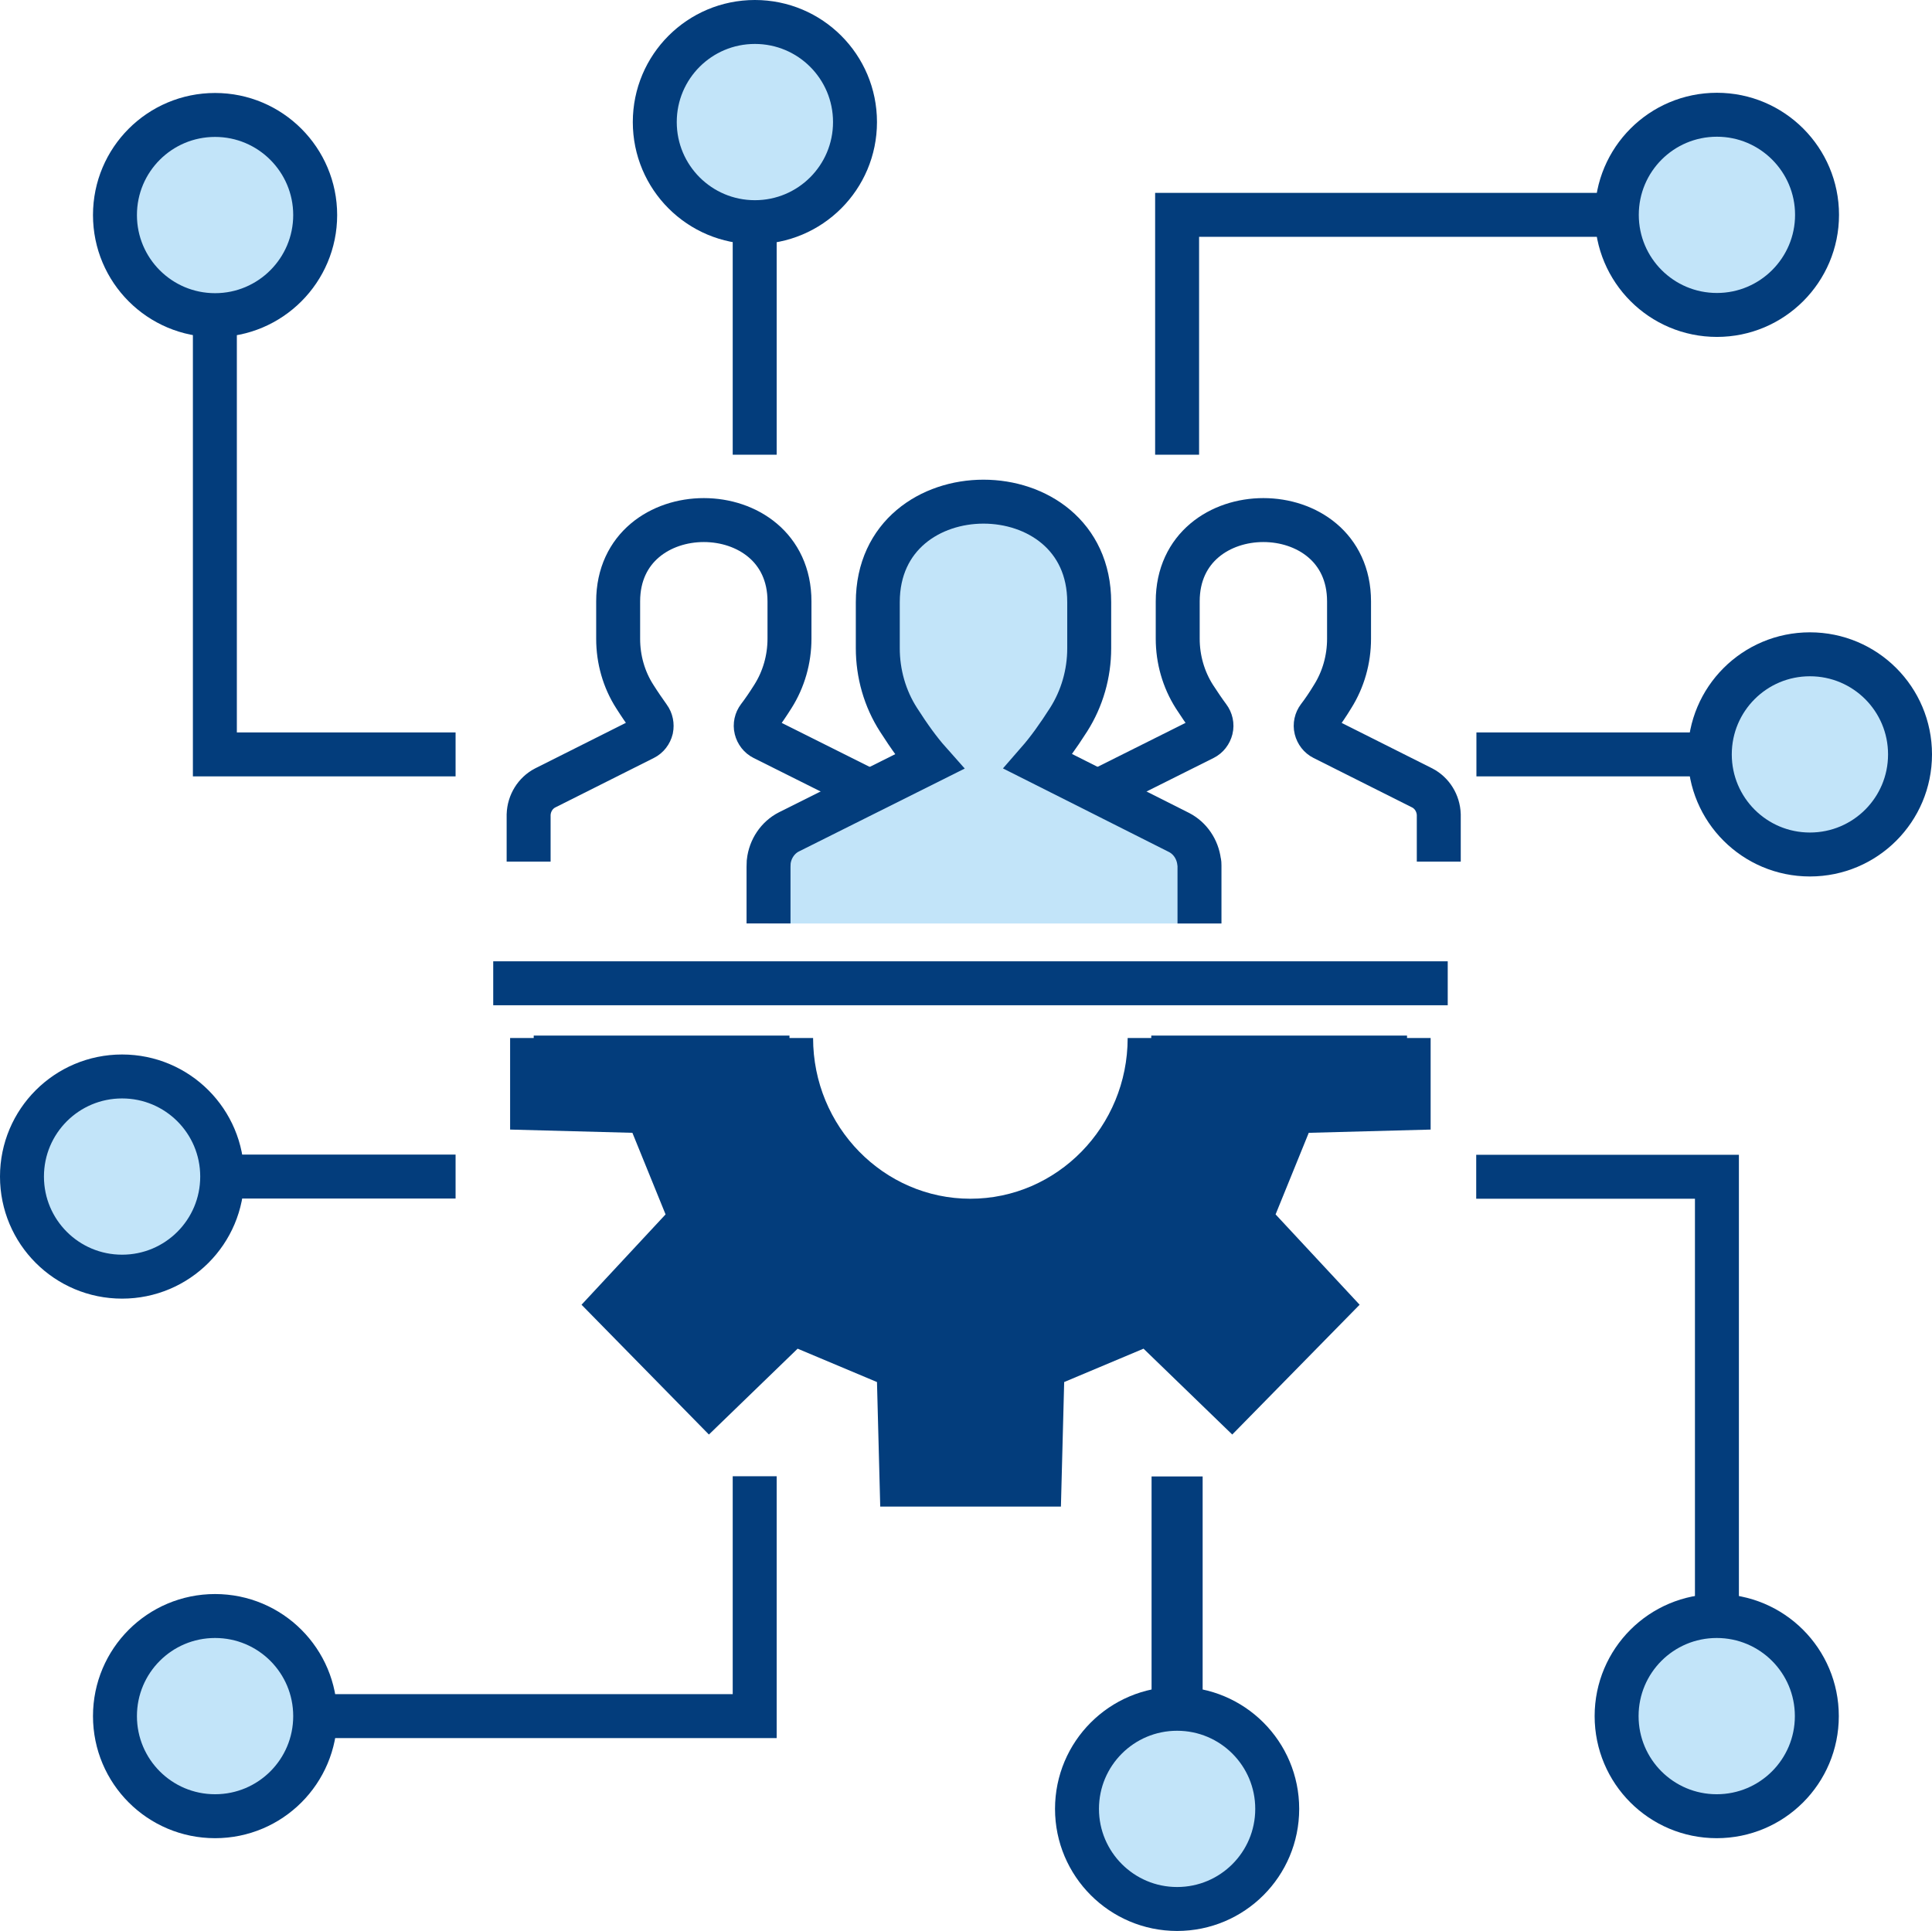 <?xml version="1.0" encoding="UTF-8"?><svg id="Layer_2" xmlns="http://www.w3.org/2000/svg" viewBox="0 0 94.95 94.91"><defs><style>.cls-1{fill:#c2e4f9;}.cls-2{stroke-linejoin:round;stroke-width:2.51px;}.cls-2,.cls-3{fill:none;stroke:#033d7c;}.cls-4{fill:#033d7c;}.cls-3{stroke-miterlimit:10;stroke-width:2.16px;}</style></defs><g id="front"><path class="cls-1" d="m54.02,38.94l-3-1.51c.48-.55.97-1.23,1.5-2.06.66-1.04,1.01-2.26,1.01-3.5v-2.27c0-6.59-10.39-6.59-10.39,0v2.26c0,1.25.35,2.48,1.02,3.52.53.83,1.03,1.52,1.51,2.06l-2.98,1.49-3.92,1.96c-.55.28-.92.84-.99,1.46,0,.09-.01.17-.01.26v2.78h21.2v-2.85c0-.06,0-.13-.02-.19-.08-.61-.44-1.15-.98-1.43l-3.93-1.98Z"/><path class="cls-4" d="m70.31,55.52v-4.5h-1.16v-.12h-12.57v.12h-1.16c0,4.36-3.47,7.9-7.73,7.9s-7.73-3.54-7.73-7.9h-1.16v-.12h-12.57v.12h-1.16v4.5l6.01.16,1.63,4.01-4.13,4.44,6.26,6.38,4.36-4.22,3.9,1.64.16,6.12h8.88l.16-6.12,3.9-1.64,4.36,4.22,6.26-6.38-4.13-4.44,1.63-4.01,6.01-.16Z"/><line class="cls-3" x1="24.24" y1="48.33" x2="71.15" y2="48.33"/><path class="cls-1" d="m10.73,57.64h0c0,2.72-2.2,4.92-4.92,4.92s-4.92-2.2-4.92-4.92,2.2-4.92,4.92-4.92,4.92,2.2,4.92,4.92Z"/><path class="cls-1" d="m10.38,79.24c2.72,0,4.92,2.2,4.92,4.92h0c0,2.72-2.2,4.92-4.92,4.92s-4.92-2.2-4.92-4.92,2.2-4.92,4.92-4.92Z"/><path class="cls-1" d="m57.66,83.8c2.72,0,4.92,2.2,4.92,4.92s-2.2,4.92-4.92,4.92-4.92-2.21-4.92-4.92,2.2-4.92,4.92-4.92h0Z"/><path class="cls-1" d="m84.19,79.24c2.72,0,4.92,2.2,4.92,4.92s-2.2,4.92-4.92,4.92-4.92-2.2-4.92-4.92,2.2-4.92,4.92-4.92h0Z"/><path class="cls-1" d="m88.76,31.97c2.72,0,4.92,2.2,4.92,4.92s-2.2,4.92-4.92,4.92-4.92-2.2-4.92-4.92,2.2-4.92,4.92-4.92Z"/><path class="cls-1" d="m84.19,5.45c2.72,0,4.92,2.2,4.92,4.92s-2.2,4.92-4.92,4.92-4.92-2.21-4.92-4.92,2.2-4.92,4.92-4.92Z"/><path class="cls-1" d="m36.9.89c2.72,0,4.92,2.2,4.92,4.92s-2.2,4.92-4.92,4.92-4.92-2.2-4.92-4.92,2.2-4.92,4.92-4.92Z"/><path class="cls-1" d="m10.38,5.45c2.72,0,4.92,2.2,4.92,4.92s-2.2,4.92-4.92,4.92h0c-2.72,0-4.92-2.21-4.92-4.92s2.2-4.92,4.92-4.92Z"/><line class="cls-3" x1="37.09" y1="22.35" x2="37.09" y2="10.92"/><path class="cls-3" d="m42.02,6c0,2.72-2.2,4.92-4.92,4.92s-4.92-2.2-4.92-4.92,2.2-4.92,4.92-4.92,4.92,2.2,4.92,4.92Z"/><path class="cls-3" d="m79.46,10.56c0,2.72,2.2,4.92,4.92,4.92s4.92-2.21,4.92-4.92-2.2-4.92-4.92-4.92-4.92,2.2-4.92,4.92Z"/><polyline class="cls-3" points="57.85 22.35 57.85 10.56 79.45 10.56 79.46 10.56"/><line class="cls-3" x1="22.39" y1="57.83" x2="10.92" y2="57.83"/><path class="cls-3" d="m6,52.91c2.72,0,4.92,2.2,4.92,4.92h0c0,2.72-2.2,4.92-4.92,4.92s-4.92-2.2-4.92-4.92,2.2-4.92,4.92-4.92Z"/><path class="cls-3" d="m10.57,15.49c2.72,0,4.92-2.21,4.92-4.92s-2.2-4.92-4.92-4.92-4.92,2.2-4.92,4.92,2.2,4.92,4.92,4.92h0Z"/><polyline class="cls-3" points="10.56 15.49 10.56 37.08 22.39 37.08"/><line class="cls-2" x1="57.85" y1="83.99" x2="57.85" y2="72.57"/><path class="cls-3" d="m52.93,88.91c0-2.72,2.2-4.92,4.92-4.92h0c2.72,0,4.92,2.2,4.92,4.92s-2.2,4.92-4.92,4.92-4.92-2.21-4.92-4.92Z"/><path class="cls-3" d="m15.49,84.35c0-2.72-2.2-4.92-4.92-4.92s-4.92,2.2-4.92,4.92,2.2,4.92,4.92,4.92,4.92-2.2,4.92-4.92h0Z"/><polyline class="cls-3" points="37.09 72.56 37.09 84.35 15.49 84.35 15.49 84.35"/><line class="cls-3" x1="84.02" y1="37.08" x2="72.56" y2="37.08"/><path class="cls-3" d="m88.95,42c-2.72,0-4.92-2.2-4.92-4.92s2.2-4.92,4.92-4.92,4.92,2.2,4.92,4.92-2.2,4.92-4.92,4.92Z"/><path class="cls-3" d="m84.37,79.43c-2.72,0-4.92,2.2-4.92,4.92s2.2,4.92,4.92,4.92,4.92-2.2,4.92-4.92-2.2-4.92-4.92-4.92h0Z"/><polyline class="cls-3" points="72.55 57.84 84.38 57.84 84.38 79.43"/><path class="cls-3" d="m70.71,42.35v-2.31c-.02-.56-.33-1.06-.81-1.31l-4.86-2.44c-.18-.09-.31-.26-.36-.46-.05-.2,0-.41.12-.57.23-.3.46-.64.69-1.02.53-.84.81-1.83.81-2.84v-1.84c0-5.33-8.42-5.33-8.42,0v1.83c0,1.01.28,2,.82,2.85.24.37.47.71.7,1.02.12.16.17.37.12.57-.05.2-.18.37-.36.46l-4.82,2.41c-.13.06-.24.15-.34.24"/><path class="cls-3" d="m42.67,38.93c-.1-.09-.21-.17-.33-.23l-4.82-2.41c-.18-.09-.31-.26-.36-.46-.05-.2,0-.41.12-.57.23-.3.46-.64.7-1.02.54-.85.82-1.84.82-2.85v-1.83c0-5.33-8.42-5.33-8.42,0v1.84c0,1.01.28,2,.82,2.84.24.38.47.71.69,1.02.12.16.16.37.12.57-.05.2-.18.37-.36.46l-4.86,2.44c-.48.25-.79.75-.81,1.31v2.31"/><path class="cls-3" d="m58.95,45.39v-2.85c0-.06,0-.13-.02-.19-.08-.61-.44-1.15-.98-1.43l-3.93-1.98-3-1.51c.48-.55.97-1.23,1.5-2.06.66-1.04,1.01-2.26,1.01-3.5v-2.27c0-6.59-10.39-6.59-10.39,0v2.26c0,1.25.35,2.48,1.02,3.52.53.83,1.03,1.52,1.51,2.06l-2.98,1.49-3.92,1.96c-.55.28-.92.84-.99,1.46,0,.09-.01.17-.01.26v2.78"/></g></svg>